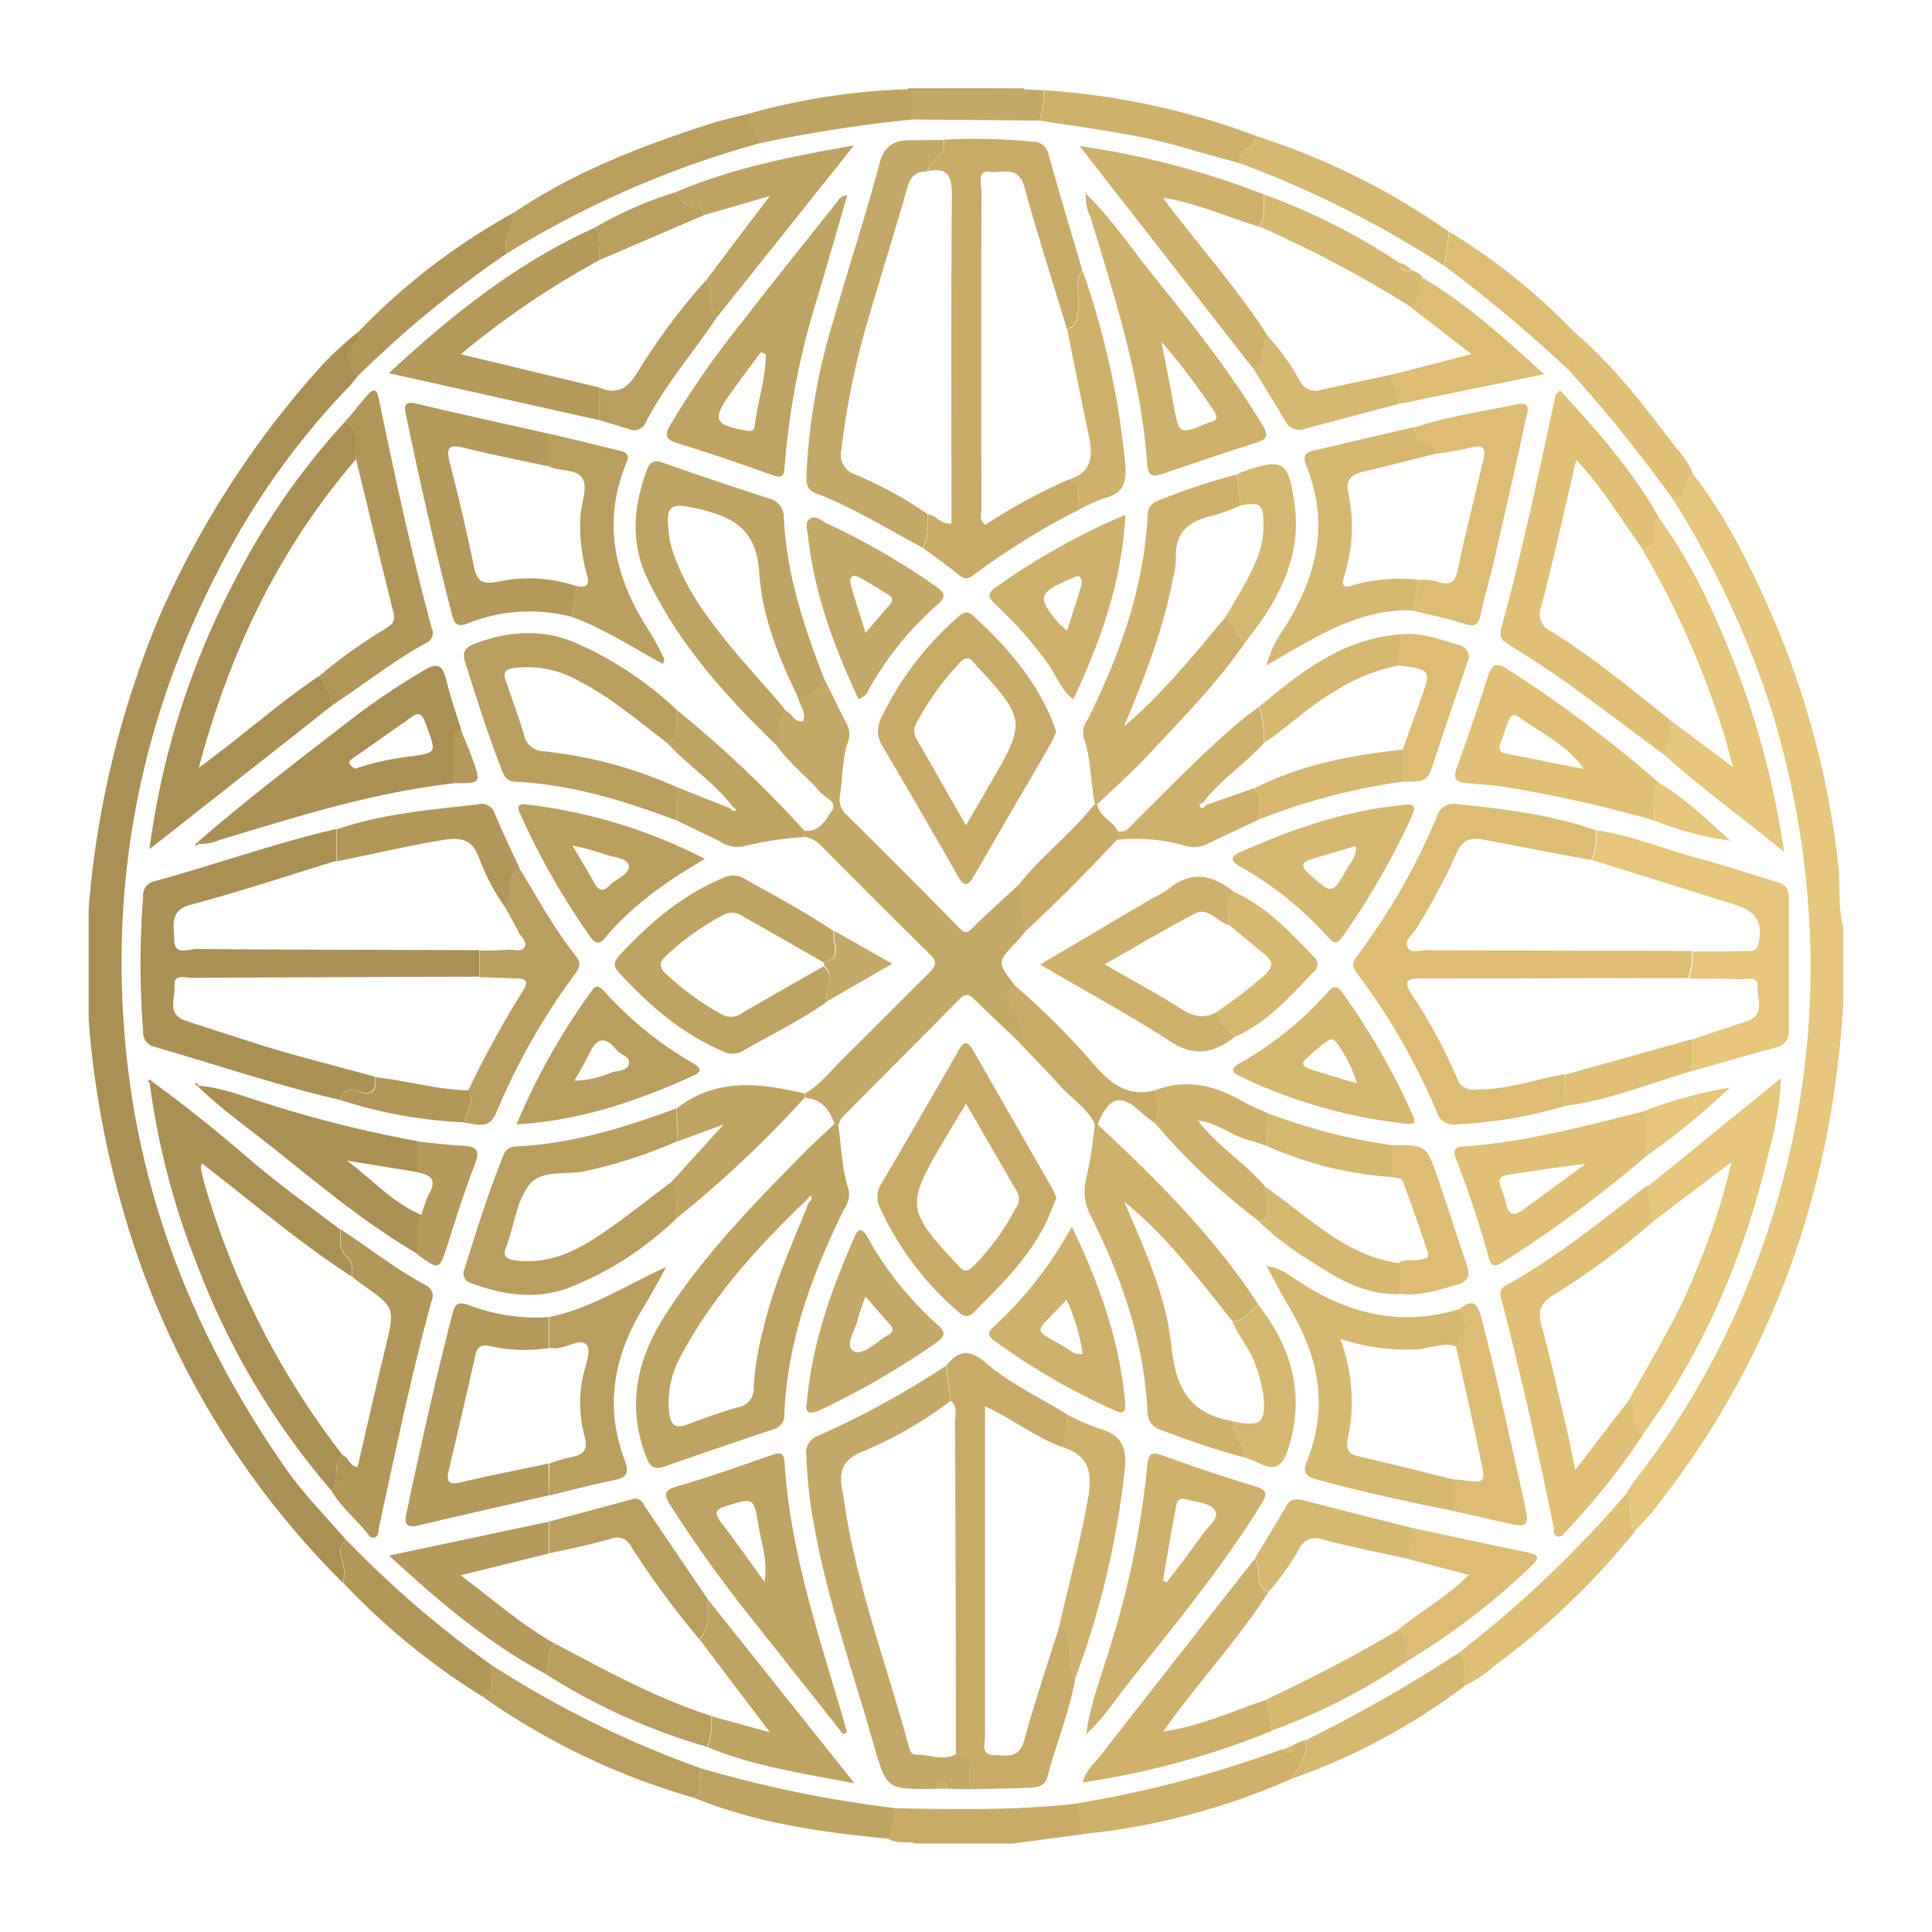 <?xml version="1.0" encoding="UTF-8"?>
<svg xmlns="http://www.w3.org/2000/svg" xmlns:xlink="http://www.w3.org/1999/xlink" id="Layer_1" data-name="Layer 1" viewBox="0 0 250 250">
  <defs>
    <style>.cls-1{fill:none;}.cls-2{clip-path:url(#clip-path);}.cls-3{fill:#ba9e5e;}.cls-4{fill:#e5c67a;}.cls-5{fill:#d6b870;}.cls-6{fill:#cfb16b;}.cls-7{fill:#e0c075;}.cls-8{fill:#ddbd74;}.cls-9{fill:#c4a865;}.cls-10{fill:#c9ab67;}.cls-11{fill:#ab9053;}.cls-12{fill:#bfa360;}.cls-13{fill:#b19658;}.cls-14{fill:#b4995a;}</style>
    <clipPath id="clip-path">
      <rect class="cls-1" width="250" height="250"></rect>
    </clipPath>
  </defs>
  <g class="cls-2">
    <path class="cls-3" d="M117,12.43l.5-1h15v1l-14.5.11Z"></path>
    <path class="cls-4" d="M238.53,120q0,4.74,0,9.5c-1.37,24.46-9.2,46.53-24.48,65.82-.77,1-1.65,1.85-2.48,2.77-1-1.45-.13-3.36-1.16-4.81.31-.49.59-1,.94-1.45A105.73,105.73,0,0,0,227,164.14,107.71,107.71,0,0,0,234.11,119a115,115,0,0,0-4.66-26.43,118.21,118.21,0,0,0-13-28c2.25.08,1.39-2.45,2.67-3.18,4.65,6,7.87,12.84,10.83,19.79a112.85,112.85,0,0,1,7.92,30.71C238.19,114.59,237.77,117.36,238.53,120Z"></path>
    <path class="cls-5" d="M162.52,17.59a92.06,92.06,0,0,1,25,12.42l-.66,4.38a134.68,134.68,0,0,0-26.36-13.24C160,19.28,162.56,19.18,162.52,17.59Z"></path>
    <path class="cls-6" d="M162.52,17.59c0,1.59-2.55,1.69-2,3.56-2.55-.71-5.11-1.4-7.65-2.14-6-1.73-12.19-2.41-18.33-3.41a10.21,10.21,0,0,0,.5-3.92A94.3,94.3,0,0,1,162.52,17.59Z"></path>
    <path class="cls-7" d="M219.11,61.39c-1.28.73-.42,3.26-2.67,3.18A183.23,183.23,0,0,0,202.9,47.79c.31-1.62-.3-3.38.71-4.9,5.22,4.38,9.26,9.81,13.37,15.17A10.89,10.89,0,0,1,219.11,61.39Z"></path>
    <path class="cls-8" d="M203.61,42.89c-1,1.52-.4,3.28-.71,4.9a189.75,189.75,0,0,0-16-13.39l.66-4.39A78.64,78.64,0,0,1,203.61,42.89Z"></path>
    <path class="cls-9" d="M135,11.68a10.21,10.21,0,0,1-.5,3.92L118,15.46V11.67l14.5-.11Z"></path>
    <path class="cls-6" d="M167.1,230.19A88.93,88.93,0,0,1,140,237.34c-.18-1.33-.35-2.66-.52-4a146.57,146.57,0,0,0,26.47-7c1,.93,1.41.64,1.47-.6l1.48-.62C169.26,227.19,168.05,228.64,167.1,230.19Z"></path>
    <path class="cls-7" d="M210.42,193.31c1,1.45.12,3.36,1.16,4.81a95.75,95.75,0,0,1-18.13,17.39,16.81,16.81,0,0,1-3.89,2.62c-.35-1.41.6-3-.77-4.27A148.61,148.61,0,0,0,210.42,193.31Z"></path>
    <path class="cls-10" d="M139.51,233.36c.17,1.32.34,2.65.52,4l-9,1.2h-12.5c-1.13-.39-2.41.1-3.49-.58a10.58,10.58,0,0,0,.5-4C123.54,234.13,131.54,234.29,139.51,233.36Z"></path>
    <path class="cls-5" d="M188.79,213.86c1.37,1.22.42,2.86.77,4.27a82.28,82.28,0,0,1-22.46,12.06c1-1.55,2.16-3,1.83-5A186.1,186.1,0,0,0,188.79,213.86Z"></path>
    <path class="cls-11" d="M11.47,132q0-7.26,0-14.5A123.75,123.75,0,0,1,20.57,79.9,120.91,120.91,0,0,1,41.9,47a55.24,55.24,0,0,1,4.59-4.18c-.05.47.07,1.18-.19,1.37-2.07,1.53-1.15,3-.1,4.59-.37.45-.71.92-1.11,1.33A98.34,98.34,0,0,0,30.26,70.06c-11.78,21-16.54,43.62-13.76,67.7C18.73,157,26,174.29,37,190.06c2.31,3.31,5.22,6.2,7.85,9.29-1,.56-.94,1.5-.65,2.35a6.33,6.33,0,0,1,.2,3.14,110.72,110.72,0,0,1-25.89-40.3A122.81,122.81,0,0,1,11.47,132Z"></path>
    <path class="cls-3" d="M89.8,232.63a90.49,90.49,0,0,1-27.36-13.09c2.22-.86.66-2.76,1.14-4.1a131.87,131.87,0,0,0,27,13.34C90.3,230.06,91.17,231.57,89.8,232.63Z"></path>
    <path class="cls-12" d="M89.8,232.63c1.37-1.06.5-2.57.77-3.85a155.14,155.14,0,0,0,25,5.16,10.58,10.58,0,0,1-.5,4C106.44,237.11,97.89,235.94,89.8,232.63Z"></path>
    <path class="cls-13" d="M63.58,215.44c-.48,1.34,1.08,3.24-1.14,4.1a89.59,89.59,0,0,1-18-14.7,6.33,6.33,0,0,0-.2-3.14c-.29-.85-.39-1.79.65-2.35A135.14,135.14,0,0,0,63.58,215.44Z"></path>
    <path class="cls-3" d="M66.58,27.46c7.69-5.18,16.22-8.5,25-11.34,1.8-.58,3.66-1,5.5-1.45-.45,1.51,1.25,2.47,1,3.92A125.82,125.82,0,0,0,65.6,32.79C65,30.84,66.42,29.27,66.58,27.46Z"></path>
    <path class="cls-13" d="M66.58,27.46c-.16,1.81-1.57,3.38-1,5.33a139.63,139.63,0,0,0-19.4,16c-1.05-1.55-2-3.06.1-4.59.26-.19.14-.9.19-1.37A84.75,84.75,0,0,1,66.58,27.46Z"></path>
    <path class="cls-12" d="M98.05,18.59c.25-1.45-1.45-2.41-1-3.92a85.06,85.06,0,0,1,20-3.11l1,.11c0,1.26,0,2.53,0,3.79A184.61,184.61,0,0,0,98.05,18.59Z"></path>
    <path class="cls-5" d="M166,226.39l1.47-.6C167.39,227,166.93,227.32,166,226.39Z"></path>
    <path class="cls-8" d="M202.51,143.12a58.62,58.62,0,0,1-13.91,2.36,2.29,2.29,0,0,1-2.68-1.57,84.3,84.3,0,0,0-10.41-18.09c-.65-.86-.43-1.43.14-2.19a82.93,82.93,0,0,0,10.25-17.89,2.23,2.23,0,0,1,2.59-1.69c6.11.61,12.19,1.36,18,3.38a7.82,7.82,0,0,1-.57,3.86c-4.65-.87-9.29-1.74-13.93-2.64-1.66-.32-2.76,0-3.52,1.75a79.45,79.45,0,0,1-5.29,9.88c-.44.73-1.55,1.42-1,2.36.46.74,1.54.32,2.34.32,11.47.05,22.94.06,34.41.09a9.67,9.67,0,0,1-.49,3.5c-11.48,0-23,.07-34.45.06-1.83,0-2.52.2-1.27,2.14a66.16,66.16,0,0,1,5.81,10.73A2.22,2.22,0,0,0,191,141c4,0,7.64-1.32,11.46-2Z"></path>
    <path class="cls-9" d="M104.06,107.48c2,.3,2.77-1.42,3.58-2.56s-.87-1.7-1.5-2.42c-1.85-2.11-4.11-3.82-5.73-6.15,1.14-1.24,0-3.17,1.31-4.36.78.34,1,1.48,2.19,1.37.5-1.22-.51-2.13-.66-3.2,1.85.38,2.47-1.19,3.46-2.19,1,1.93,1.88,3.87,2.89,5.77a2.82,2.82,0,0,1,.08,2.39c-.73,2.23-.63,4.59-1,6.87a2.59,2.59,0,0,0,.88,2.44c4.88,4.86,9.77,9.71,14.58,14.64.9.92,1.19.5,1.87-.17,1.94-1.92,4-3.73,6-5.59a28.2,28.2,0,0,0,.62,6.29c-.31.37-.6.76-.94,1.11-2.69,2.76-2.69,2.76-.42,5.7a2.11,2.11,0,0,0-.26,3.09c1.23,1.38,1.18,2.82.93,4.39-1.92-1.82-3.86-3.63-5.75-5.49-.68-.67-1.18-1-2-.16-5.06,5.14-10.18,10.25-15.25,15.38a2.8,2.8,0,0,0-.41.89l-.51-.05c-.7-1.8-1.66-3.3-3.87-3.4v-.57c2.13-1.22,3.56-3.2,5.28-4.87,3.62-3.53,7.15-7.15,10.76-10.7.82-.81,1.21-1.39.18-2.41-4.8-4.7-9.54-9.47-14.27-14.23a3.59,3.59,0,0,0-2-1Z"></path>
    <path class="cls-11" d="M44,142.33c-8.11-1.87-16-4.56-24-6.87a1.9,1.9,0,0,1-1.48-2,114.08,114.08,0,0,1,0-17.44,1.87,1.87,0,0,1,1.52-2c7.85-2.15,15.54-4.92,23.48-6.75,0,1.37,0,2.75,0,4.12-6.27,1.92-12.51,4-18.84,5.68-2.83.77-2.14,2.76-2.14,4.49,0,2.19,1.84,1.23,2.83,1.24,12.22.1,24.43.11,36.65.15,0,1.14,0,2.29,0,3.43q-18.6.06-37.2.15c-.86,0-2.38-.56-2.24,1.07s-1.07,3.62,1.42,4.47c2.74.93,5.51,1.78,8.26,2.68,5.35,1.75,10.85,3.08,16.28,4.58.13,1.72-.35,2.58-2.27,1.8A1.6,1.6,0,0,0,44,142.33Z"></path>
    <path class="cls-10" d="M139.53,66a93.7,93.7,0,0,0-13.46,8.34c-.68.52-1.17.72-1.93.1-1.53-1.24-3.15-2.38-4.73-3.56.85-1.36.59-2.87.64-4.34,1.09.09,1.68,1.39,3.07,1.2V65.24c0-13.32-.07-26.65.06-40,0-2.5-.55-3.62-3.13-3.08.26-1.55,2.65-2.07,2-4.08a75.41,75.41,0,0,1,11.64.26,2,2,0,0,1,2,1.67c1.39,5,2.9,10,4.37,15-1.11,1.48-.35,3.17-.54,4.76-.14,1.13,0,2.37-1.47,2.76-1.85-6.13-3.82-12.22-5.51-18.39-.76-2.77-2.9-1.69-4.43-1.9C126.36,22,127,23.74,127,24.65q-.06,20.6,0,41.18c0,.67-.38,1.5.53,2.07A72.61,72.61,0,0,1,138.4,62C140.23,62.91,139.3,64.6,139.53,66Z"></path>
    <path class="cls-12" d="M107.93,145.47l.51.05c.47,2.78.45,5.65,1.35,8.35a3.13,3.13,0,0,1-.56,2.58c-4.15,8.42-7.37,17.11-7.74,26.62A1.88,1.88,0,0,1,99.93,185c-4.64,1.57-9.29,3.12-13.9,4.75-1.34.48-1.91.07-2.4-1.2C81.09,182,82.37,176,86,170.29c5.06-7.91,11.59-14.56,18.12-21.21C105.37,147.84,106.67,146.68,107.93,145.47Zm-3.61,9.85c-6.25,6-12.08,12.38-16.2,20.11a12.48,12.48,0,0,0-1.55,7.21c.16,1.59.67,2.31,2.37,1.68,2.17-.81,4.36-1.59,6.59-2.23a2.46,2.46,0,0,0,2-2.71A37.77,37.77,0,0,1,98.77,172c1.29-5.7,3.73-11,5.89-16.4.25-.26.59-.49.21-.9Z"></path>
    <path class="cls-10" d="M122.46,176.72c1.54-2,3-2.17,5.06-.41,3.14,2.74,7,4.5,10.51,6.68a11,11,0,0,1-.57,4.26c-3.48-1.26-6.41-3.63-10-5.28,0,14.47,0,28.59,0,42.7,0,.93-.6,2.43,1.18,2.44,1.53,0,3.23.56,3.89-1.88,1.35-5,3-9.83,4.54-14.74.74.07.76.65,1,1.19.79,1.78-.05,3.84,1.07,5.53-.75,4.35-2.49,8.42-3.58,12.67-.32,1.27-1.35,1.41-2.32,1.45-2.57.12-5.15.13-7.72.19,0-.92,0-1.83,0-2.75,0-1.25-.58-1.84-1.83-1.78q0-21.47-.11-42.93c0-.94.4-2-.56-2.79Z"></path>
    <path class="cls-11" d="M43.12,91.17,19.67,109.63l-.26-.27a103.34,103.34,0,0,1,10.84-34A92.22,92.22,0,0,1,44.64,54.58c2.37,1.05,1.09,3.19,1.43,4.84C36.19,70.9,29.78,84.12,25.72,99.35c5.71-4.16,10.39-8.42,15.64-11.92A14.23,14.23,0,0,1,43.12,91.17Z"></path>
    <path class="cls-11" d="M42.89,192.89A97.52,97.52,0,0,1,25.64,164a98.57,98.57,0,0,1-6.26-23.76l.3-.29c4.5,3.27,8.81,6.77,13,10.38,3.63,3.11,7.55,5.87,11.35,8.78.1,1.17-.35,2.45.73,3.4a2.84,2.84,0,0,1,.73,2.66c-6.76-4.36-12.86-9.63-19.37-14.63a3.53,3.53,0,0,0-.12.82c.22.88.44,1.77.7,2.64a105.22,105.22,0,0,0,17.69,34.36C42.78,189.47,44.16,191.63,42.89,192.89Z"></path>
    <path class="cls-12" d="M106.71,88c-1,1-1.61,2.57-3.46,2.19-2.48-5.11-4.66-10.49-5-16.07-.34-5.34-3-7.08-7.53-8.19-4.11-1-4.69-.73-4.1,3.63a13.69,13.69,0,0,0,.63,2.4,32.6,32.6,0,0,0,4.61,8.22c3,4.24,6.64,7.84,9.87,11.84-1.33,1.19-.17,3.12-1.31,4.36C93.81,90,87.73,83.19,83.74,74.81c-2.16-4.55-1.77-9.2-.1-13.83.42-1.15.91-1.55,2.19-1.09,4.54,1.61,9.11,3.13,13.69,4.62A2.44,2.44,0,0,1,101.43,67C101.77,74.36,104.06,81.21,106.71,88Z"></path>
    <path class="cls-6" d="M161,188.59a101.92,101.92,0,0,1-10.64-3.52,2.37,2.37,0,0,1-1.87-2.29c-.39-9.06-3.35-17.42-7.33-25.44a6.67,6.67,0,0,1-.56-5,68.4,68.4,0,0,0,1.08-6.88H142c7.63,7.16,15.07,14.49,20.82,23.33-1.06.82-1.78,2.16-3.35,2.17-4.36-5.45-8.53-11.07-14-15.46,2.64,6.15,5.46,12.22,6.12,18.77.54,5.39,2.44,8.76,7.95,9.62C159.17,185.77,161.29,186.79,161,188.59Z"></path>
    <path class="cls-9" d="M123.71,227c1.25-.06,1.85.53,1.83,1.78,0,.92,0,1.83,0,2.75l-3-.06c-.07-.4-.12-.82-.63-.88s-.8.38-.87.89c-6.31.08-6.31.08-8-5.77-2.68-9.53-6.06-18.86-7.76-28.66a58.62,58.62,0,0,1-.93-8.68,2.26,2.26,0,0,1,1.44-2.55,113.49,113.49,0,0,0,16.62-9.09c.19,1.52.38,3,.58,4.55a50.49,50.49,0,0,1-11.41,6.56c-2.61,1.06-3.06,2.63-2.58,5,.08.41.15.82.2,1.23,1.57,10.9,5.48,21.18,8.35,31.74.15.57.27,1.25,1,1.25C120.29,227,122,227.91,123.71,227Z"></path>
    <path class="cls-6" d="M141.66,104c-.57-2.84-.46-5.79-1.43-8.56a2.79,2.79,0,0,1,.52-2.33c4.14-8.39,7.31-17.06,7.76-26.52.05-1.15.71-1.57,1.61-1.91A79.56,79.56,0,0,1,160,61.41l.51,4A23.89,23.89,0,0,1,157,66.71c-3.12.63-5,2.13-4.84,5.61a12.1,12.1,0,0,1-.41,2.7c-1.24,6.6-3.73,12.78-6.31,19,4.91-4.16,8.9-9.12,13-14,1.62.42,1.33,2.47,2.66,3.14-3.62,5.28-8.13,9.8-12.46,14.47-2.08,2.25-4.4,4.28-6.61,6.41Z"></path>
    <path class="cls-7" d="M215.44,97.74c-4.33-3.21-8.64-6.46-13-9.6-2.3-1.65-4.7-3.14-7.09-4.65-.82-.52-1.43-.88-1.1-2.11,2.69-9.94,4.85-20,7-30.09,0-.21.28-.38.6-.8,4.79,5.18,9.37,10.39,12.83,16.49-.88.55-.61,1.45-.62,2.23,0,1.05-.36,1.76-1.51,1.84-2.77-3.82-5.17-7.93-8.58-11.54-1.56,6.61-2.94,12.83-4.53,19a2.44,2.44,0,0,0,1.31,3.21c5.43,3.34,10.3,7.43,15.29,11.38A11.81,11.81,0,0,1,215.44,97.74Z"></path>
    <path class="cls-10" d="M136.7,155c-.43,1-.83,2.12-1.33,3.16-2.2,4.56-5.73,8-9.25,11.55-.74.74-1.28.8-2.08.07a39.4,39.4,0,0,1-10.15-13.44,3.09,3.09,0,0,1,.09-3.06q5.05-8.6,10-17.25c.55-1,1.06-1.63,1.87-.23q5.16,9,10.32,18A9.82,9.82,0,0,1,136.7,155ZM125,142.81c-1.3,2.17-2.41,4-3.48,5.83-4.11,7.09-4,8.1,1.67,14.26.28.31.59.59.85.91.71.89,1.25.72,2-.05a31.27,31.27,0,0,0,5.4-7.43,1.93,1.93,0,0,0,.19-2.09C129.48,150.55,127.35,146.84,125,142.81Z"></path>
    <path class="cls-10" d="M136.67,94.67c-.26.58-.46,1.13-.74,1.63-3.29,5.68-6.6,11.34-9.87,17-.73,1.27-1.23,1.62-2.12.06-3.19-5.63-6.46-11.23-9.75-16.81a3.64,3.64,0,0,1-.12-3.74,40.51,40.51,0,0,1,9.93-13c.76-.7,1.27-.77,2.07,0,4.08,3.74,7.67,7.84,9.9,13C136.24,93.42,136.44,94.05,136.67,94.67ZM125,106.8l3.68-6.35c3.91-6.75,3.81-7.58-1.49-13.43-.33-.37-.74-.68-1-1.08-.72-1-1.33-1-2.17,0a36.18,36.18,0,0,0-5.35,7.48,2,2,0,0,0-.13,2.09C120.6,99.1,122.67,102.76,125,106.8Z"></path>
    <path class="cls-3" d="M87.59,157.61a42.55,42.55,0,0,1-13.9,9c-4.25,1.6-8.48,1-12.65-.55a1.33,1.33,0,0,1-.91-1.93c1.53-4.92,3.07-9.82,5-14.61a1.7,1.7,0,0,1,1.69-1.17c7.22-.36,14-2.43,20.73-4.94,0,1.42.06,2.84.08,4.27a63.21,63.21,0,0,1-11.55,3.79c-2.53.65-5.85-.2-7.49,1.73s-2,5-2.89,7.6c-.06.15-.09.32-.16.47-.58,1.32,0,1.7,1.29,1.85,4.46.52,8.09-1.41,11.54-3.82,2.9-2,5.7-4.25,8.54-6.38C88.21,154.33,87.23,156.08,87.59,157.61Z"></path>
    <path class="cls-12" d="M109.64,25.26c-1.27,4.36-2.49,8.64-3.76,12.91a98.92,98.92,0,0,0-4.35,22.21c-.07,1.24-.34,1.55-1.61,1.09-4.06-1.46-8.15-2.86-12.27-4.12-1.66-.51-1.6-1.16-.87-2.44a115,115,0,0,1,9.27-13.27c4-5.2,8.14-10.31,12.22-15.45A1.69,1.69,0,0,1,109.64,25.26ZM99.09,45.82l-.62-.26c-1.3,1.76-2.62,3.5-3.9,5.28-2.48,3.46-2.16,4.16,2,4.88.61.1,1,.05,1.09-.55C98,52,99.12,49,99.09,45.82Z"></path>
    <path class="cls-3" d="M87.53,106.16c-6.7-2.53-13.5-4.63-20.72-5-1.16,0-1.56-.7-1.91-1.61-1.78-4.56-3.25-9.23-4.72-13.9-.43-1.38.12-1.94,1.34-2.39,4.28-1.58,8.57-1.92,12.86-.12A45.62,45.62,0,0,1,87.61,91.9c-.37,1.43.73,3.3-1.27,4.24-3.71-2.79-7.23-5.87-11.4-8a13.45,13.45,0,0,0-8.39-1.71c-1.35.21-1.45.72-1.06,1.8.8,2.27,1.62,4.54,2.31,6.84a2.63,2.63,0,0,0,2.58,2.15,56.19,56.19,0,0,1,17.23,4.65Z"></path>
    <path class="cls-6" d="M140.53,25.07c3.26,3.21,5.84,7,8.67,10.54,5,6.25,10,12.47,14.11,19.31.84,1.37.78,1.9-.81,2.39-4.05,1.26-8.05,2.65-12.05,4-1.15.4-1.86.42-2-1.13-.75-11.05-4.14-21.49-7.31-32a6.36,6.36,0,0,1-.64-3.13Zm9.76,19.16c.63,3.21,1.12,5.69,1.58,8.18.72,3.86.71,3.86,4.44,2.31a2.18,2.18,0,0,1,.23-.09c.87-.17,1.13-.6.59-1.38A86.7,86.7,0,0,0,150.29,44.23Z"></path>
    <path class="cls-9" d="M122,18.11c.66,2-1.73,2.53-2,4.08-1.49-.07-2.18.67-2.59,2.09-1.57,5.51-3.31,11-4.9,16.48a100.66,100.66,0,0,0-3.65,17.54,2.64,2.64,0,0,0,1.78,3.08,51.58,51.58,0,0,1,9.36,5.13c0,1.47.21,3-.64,4.34-4.56-2.41-8.93-5.18-13.76-7-1.37-.53-1.26-1.56-1.23-2.65a80.15,80.15,0,0,1,3.51-19.85c1.91-6.72,4.12-13.36,5.9-20.11.62-2.36,1.84-3.1,4-3.1Z"></path>
    <path class="cls-12" d="M109.1,224.4,97.38,209.6a173.64,173.64,0,0,1-10.61-14.78c-.89-1.4-.89-2,.93-2.51,4.07-1.17,8.06-2.6,12.06-4,1.09-.38,1.68-.45,1.77,1,.71,11.49,4.43,22.29,7.61,33.21.15.54.3,1.08.46,1.62ZM98.94,204.7c.43-2.89-.42-5-.78-7.23-.63-3.77-.63-3.68-4.19-2.59-1.38.43-1.58.83-.73,2C95.07,199.3,96.83,201.79,98.94,204.7Z"></path>
    <path class="cls-7" d="M212.67,185.55a93.52,93.52,0,0,1-10,12.59c-.32.33-.6.89-1.2.64s-.33-.71-.41-1.1c-2-9.74-4.18-19.45-6.66-29.09-.23-.9-.61-1.66.55-2.31,6.41-3.54,12.07-8.17,17.85-12.61a3.26,3.26,0,0,1,.68-.32A13.85,13.85,0,0,0,214,158a99.51,99.51,0,0,1-13,9.58c-1.76,1.1-2,2.15-1.51,4,1.25,4.56,2.26,9.18,3.34,13.78.35,1.47.63,3,1,4.88,2.54-3.34,4.75-6.22,7-9.11a4.84,4.84,0,0,1,.68,2.83C211.44,184.85,211.71,185.47,212.67,185.55Z"></path>
    <path class="cls-6" d="M140.54,224.5c.56-4.31,2.26-8.31,3.43-12.45a113.92,113.92,0,0,0,4.49-22.45c.12-1.58.6-1.75,2-1.25,4,1.43,8,2.79,12,4,1.48.46,1.58.93.79,2.22-4.92,8-10.9,15.29-16.76,22.63-2,2.45-3.63,5.14-6,7.23Zm10-19.95.43.22c1.59-2.11,3.22-4.18,4.73-6.34.64-.92,2.07-2,1.57-2.88-.66-1.16-2.46-1.12-3.78-1.54-.84-.26-1.19.19-1.33,1C151.59,198.19,151,201.37,150.49,204.55Z"></path>
    <path class="cls-12" d="M107.07,129.58c-3.47,2.46-7.3,4.31-11,6.43a2.61,2.61,0,0,1-2.58,0c-5.34-2.27-9.56-6-13.42-10.18-.75-.81-.63-1.36,0-2.11,3.87-4.2,8.13-7.86,13.47-10.1a2.83,2.83,0,0,1,2.8.09c3.91,2.2,7.88,4.31,11.61,6.82-.54,1.29,1.32,3.43-1.39,4q-5.19-3-10.39-5.93a2.37,2.37,0,0,0-2.55-.22,33.79,33.79,0,0,0-7.48,5.35c-.89.81-.82,1.44,0,2.26a37.51,37.51,0,0,0,7.24,5.28,2.48,2.48,0,0,0,2.78-.27q5.19-3,10.38-5.93C108.29,126.41,106.44,128.11,107.07,129.58Z"></path>
    <path class="cls-4" d="M214,158a13.85,13.85,0,0,1-.54-4.66l17-13.83a40.05,40.05,0,0,1-1.48,9.14c-3.09,13.34-8.25,25.77-16.35,36.89-1-.08-1.23-.7-1.16-1.54a4.84,4.84,0,0,0-.68-2.83c2.94-5.39,6.25-10.59,8.52-16.33a85.21,85.21,0,0,0,4.74-14.47Z"></path>
    <path class="cls-5" d="M164.13,163.9c1.64.17,2.89,1.24,4.17,2.07,6.38,4.13,13.13,5.71,20.55,3.42,1.27,1.74.87,3.33-.44,4.83-1.84-.62-3.57.39-5.38.4a27.46,27.46,0,0,1-9.6-1.36,23.2,23.2,0,0,1,1,12.81c-.38,1.73.23,2.13,1.69,2.46,4,.9,8,1.93,11.92,2.91,0,1.36,0,2.72,0,4.07-5.93-1.2-11.84-2.47-17.68-4.07-1.5-.41-1.81-1-1.23-2.41,2.82-7,1.49-13.51-2.25-19.76-1-1.71-1.92-3.48-2.87-5.22Z"></path>
    <path class="cls-11" d="M25.55,109c6.43-5.61,13.23-10.75,20-16A90.66,90.66,0,0,1,55,86.66c1.61-.94,2.29-.55,2.71,1.19.55,2.25,1.3,4.45,2,6.67-1.2.13-1.08,1-1.08,1.86,0,1.65,0,3.3,0,5-10.37,1.16-20.26,4.31-30.18,7.3a6.58,6.58,0,0,1-2.66.53Zm20.38-9.52a34.85,34.85,0,0,1,7.36-1.62c3.14-.47,3.14-.5,2.05-3.52-.15-.39-.29-.77-.45-1.16-.32-.81-.84-1-1.55-.45l-7.72,5.42c-.27.19-.59.39-.34.75A3.12,3.12,0,0,0,45.93,99.49Z"></path>
    <path class="cls-4" d="M206,111.29a7.82,7.82,0,0,0,.57-3.86c4.55.67,8.79,2.44,13.2,3.64,3.37.91,6.69,2,10,3,1.07.31,1.72.8,1.71,2.07,0,5.74,0,11.49,0,17.23a2,2,0,0,1-1.67,2.16c-3.6,1-7.19,2-10.79,3.06,0-1.37,0-2.74,0-4.11l7-2.33c2.48-.82,1.32-2.9,1.42-4.43s-1.38-1-2.23-1c-2.22-.1-4.45-.07-6.67-.09a9.67,9.67,0,0,0,.49-3.5c2.25,0,4.49,0,6.73-.08.69,0,1.48.21,1.76-.88.68-2.72-.24-4.27-3-5.1C218.29,115.12,212.12,113.19,206,111.29Z"></path>
    <path class="cls-7" d="M214,106.15a170.61,170.61,0,0,0-19.6-4.37c-1.55-.23-3.13-.28-4.7-.45-1.17-.12-1.75-.48-1.22-1.91,1.46-4,2.79-8,4.1-12,.44-1.35,1-1.75,2.33-.93a165.59,165.59,0,0,1,19.86,14.89C213.28,102.77,214.33,104.57,214,106.15Zm-9-6.63.19.1-.21-.07c-2.17-3.14-5.59-4.72-8.57-6.85-.66-.47-1.06.12-1.27.7-.34.94-.63,1.89-1,2.83-.22.65-.13,1.11.66,1.26Z"></path>
    <path class="cls-14" d="M74,79.82a21.59,21.59,0,0,0-13.43.83c-1.29.5-1.75.19-2.08-1.09-2.19-8.51-4.13-17.08-5.92-25.69-.21-1-.5-2.07,1.32-1.64,5.71,1.36,11.44,2.61,17.16,3.9,0,1.41,0,2.81-.07,4.21-3.64-.78-7.3-1.49-10.91-2.39-1.79-.45-2.4-.22-1.9,1.77,1.14,4.5,2.22,9,3.15,13.57.39,1.88,1,2.34,3,2a19.38,19.38,0,0,1,10.29.56Z"></path>
    <path class="cls-4" d="M212.5,71.05c1.15-.08,1.49-.79,1.51-1.84,0-.78-.26-1.68.62-2.23,4.41,6,7.42,12.74,10.11,19.63a111.27,111.27,0,0,1,6.12,23.62c-5.37-4.4-10.62-8.15-15.42-12.49a11.81,11.81,0,0,0,.55-4.65l8.28,6.19c-.62-2.2-1-3.7-1.48-5.19A114.58,114.58,0,0,0,212.5,71.05Z"></path>
    <path class="cls-7" d="M213,149.62a158.13,158.13,0,0,1-18.59,13.74c-1,.65-1.48.45-1.77-.61A123.66,123.66,0,0,0,188.41,150c-.66-1.67.41-1.61,1.39-1.68,7.73-.58,15.18-2.59,22.65-4.44C213.45,145.72,212.8,147.71,213,149.62Zm-7.83,1c-3.45.36-6.79.9-10.13,1.42-.85.13-1.18.49-.89,1.34s.58,1.73.81,2.61c.34,1.33,1.08,1.31,2,.63C199.75,154.6,202.48,152.59,205.21,150.59Z"></path>
    <path class="cls-14" d="M71.06,193.49c-5.67,1.3-11.35,2.58-17,3.92-1.53.36-1.75-.31-1.48-1.56,1.85-8.7,3.78-17.39,6-26,.32-1.23.86-1.39,2-1A24.58,24.58,0,0,0,71,170.43c0,1.33,0,2.66,0,4a20.28,20.28,0,0,1-7.45-.21c-1.29-.28-1.8,0-2.07,1.29-1.11,5-2.28,9.89-3.43,14.84-.3,1.29,0,1.84,1.48,1.48,3.8-.89,7.63-1.64,11.44-2.45Z"></path>
    <path class="cls-14" d="M77.52,54.36,50.31,48.29c8.21-7.6,16.62-14.3,26.62-18.81,1.21,1.24.36,2.8.65,4.17A110.38,110.38,0,0,0,59.63,45.84l17.92,4.31Z"></path>
    <path class="cls-5" d="M183,79c-7.1-.34-12.77,3.44-19.13,7.11a15.26,15.26,0,0,1,2.43-5c4.1-6.55,5.75-13.39,2.74-20.84-.51-1.25-.19-1.77,1.09-2,4.28-1,8.55-2,12.83-3a2.15,2.15,0,0,0,1.84,2.2c.73.12,1.2.38,1.24,1.17-3.21.8-6.42,1.65-9.65,2.4-1.52.36-2.27,1-1.91,2.73a21.45,21.45,0,0,1-.56,10.84c-.43,1.37.1,1.46,1.18,1.11a22.06,22.06,0,0,1,8.4-.71C183.49,76.4,182.77,77.64,183,79Z"></path>
    <path class="cls-6" d="M162.05,47.55,139.7,18.9a106.93,106.93,0,0,1,23.81,6.25c0,1.42.17,2.86-.56,4.18-4-1.17-7.88-3-12.45-3.75.45.62.64.89.83,1.14,4.27,5.6,8.95,10.88,12.77,16.82C162.79,44.56,164.38,47.06,162.05,47.55Z"></path>
    <path class="cls-6" d="M164.52,224a105.77,105.77,0,0,1-24.4,6.64c.34-1.57,1.44-2.38,2.19-3.35q10-12.81,20.06-25.59c1,1.28-.29,3.49,1.74,4.36-4,6.25-9.13,11.66-13.58,18,4.93-.72,9.11-2.73,13.46-4.14C164.17,221.22,164.34,222.58,164.52,224Z"></path>
    <path class="cls-6" d="M159.78,134.18c-2.61,2-5.09,2.7-8.27.63-5.34-3.48-11-6.52-16.93-10,5.11-3,9.8-5.79,14.5-8.55a17.49,17.49,0,0,0,2.15-1.25c3-2.44,5.75-1.79,8.47.43-1.29,1.24-.39,2.84-.71,4.24-1.49-.39-2.67-2.32-4.29-1.5-3.84,2-7.52,4.19-11.77,6.6,3.67,2.12,6.89,3.84,9.95,5.79,1.58,1,3,1.28,4.62.37C157.73,132.38,158.85,133.21,159.78,134.18Z"></path>
    <path class="cls-13" d="M42.89,192.89c1.27-1.26-.11-3.42,1.54-4.56.74.31.81,1.47,1.85,1.47,1.2-5.18,2.36-10.32,3.6-15.44s1.29-5.18-3.22-8.28a14.07,14.07,0,0,1-1.13-.94,2.84,2.84,0,0,0-.73-2.66c-1.08-.95-.63-2.23-.73-3.4,3.7,2.37,7.12,5.15,11,7.21a1.52,1.52,0,0,1,.78,2.05c-2.66,9.68-4.68,19.51-6.81,29.31-.1.47,0,1.11-.54,1.29s-.84-.37-1.14-.74C45.9,196.41,44.06,194.94,42.89,192.89Z"></path>
    <path class="cls-11" d="M54,162.23c-6.55-3.82-12.37-8.65-18.26-13.37-3.42-2.74-7-5.24-10.19-8.33l.06-.05c3.32.25,6.37,1.58,9.51,2.51a159.32,159.32,0,0,0,18.92,4.68l0,4-9.16-1.49c3.26,2.4,5.94,5.49,9.71,7.06C53.53,158.84,54.34,160.6,54,162.23Z"></path>
    <path class="cls-13" d="M43.12,91.17a14.23,14.23,0,0,0-1.76-3.74,67,67,0,0,1,8.27-5.93c.73-.5,1.61-.85,1.31-2.09-1.65-6.65-3.25-13.32-4.87-20-.34-1.65.94-3.79-1.43-4.84,1-1.14,1.91-2.29,2.88-3.42s1.27-.64,1.51.52c2.06,9.93,4.19,19.84,6.84,29.64a1.39,1.39,0,0,1-.69,1.87C50.93,85.49,47.16,88.53,43.12,91.17Z"></path>
    <path class="cls-3" d="M91.21,111.14c-5,2.92-9.39,6-12.9,10.2-.68.81-1.2.89-1.91-.09a95,95,0,0,1-9-15.75c-.32-.7-.76-1.56.65-1.41A67.31,67.31,0,0,1,91.21,111.14Zm-17.14-1.73c1.22,2.07,2.07,3.47,2.87,4.91.55,1,1.17,1.05,1.93.25s2.62-1.41,2.5-2.51-2-1.07-3.08-1.51A39.29,39.29,0,0,0,74.07,109.41Z"></path>
    <path class="cls-9" d="M104.4,181.49c.72-7.91,3.25-14.76,6.2-21.49.6-1.38,1.15-.8,1.63.06a43.55,43.55,0,0,0,9.17,11.44c1.34,1.18.45,1.74-.51,2.43a103.46,103.46,0,0,1-14.45,8.38C104.77,183.13,104.12,182.93,104.4,181.49Zm7.59-13.7a28.21,28.21,0,0,0-.95,2.8c-.31,1.46-1.82,3.56-.6,4.24s3-1.24,4.47-2.06c.63-.35.77-.8.24-1.39C114.17,170.29,113.22,169.18,112,167.79Z"></path>
    <path class="cls-5" d="M181.87,104.15c1.07-.17,1.37.28.92,1.25a96.68,96.68,0,0,1-9.17,15.95c-.72,1-1.21.53-1.75-.07a45.94,45.94,0,0,0-11.41-9.17c-1-.55-1.49-1.16,0-1.83C167.3,107.23,174.32,104.79,181.87,104.15Zm-6.43,5.32c-2,.6-3.82,1.12-5.61,1.67-1.23.37-1.71.8-.46,1.92,3,2.7,3,2.75,5-.76C174.8,111.53,175.57,110.89,175.44,109.47Z"></path>
    <path class="cls-5" d="M182.23,145.44a66.1,66.1,0,0,1-21.76-6.16c-1.1-.5-1.24-1-.11-1.66a44.57,44.57,0,0,0,11.55-9.35c.68-.77,1.17-.68,1.75.11a89.33,89.33,0,0,1,9.06,15.72C183.25,145.27,183,145.45,182.23,145.44Zm-6.64-5.25A17.27,17.27,0,0,0,173,135c-.31-.48-.75-.7-1.25-.3a34.3,34.3,0,0,0-2.84,2.4c-.68.67,0,1,.54,1.22C171.34,138.94,173.29,139.5,175.59,140.19Z"></path>
    <path class="cls-3" d="M66.84,145.5a85,85,0,0,1,9.76-17.33c.62-.85,1.09-.45,1.57.09a47.37,47.37,0,0,0,11.58,9.37c.81.48,1.23,1,.06,1.52C82.6,142.42,75.21,145,66.84,145.5Zm7.5-5.66a13.12,13.12,0,0,0,4.86-1.08c.79-.27,2.09-.16,2.21-1.22.08-.82-1.14-1.08-1.65-1.7-1.54-1.9-2.61-1.46-3.54.56C75.74,137.44,75.12,138.42,74.34,139.84Z"></path>
    <path class="cls-9" d="M111.1,90.49c-3.2-6.83-5.73-13.73-6.55-21.17-.08-.73-.43-1.68.17-2.14.76-.6,1.55.2,2.27.54a93,93,0,0,1,14,8.08c1.22.85,1.59,1.34.24,2.51a41.16,41.16,0,0,0-8.75,10.8A2.39,2.39,0,0,1,111.1,90.49Zm.9-8.6c1.26-1.47,2.16-2.54,3.1-3.59.51-.57.46-1-.2-1.38-1.22-.72-2.39-1.51-3.64-2.18-1-.56-1.43,0-1.15,1C110.64,77.6,111.26,79.48,112,81.89Z"></path>
    <path class="cls-6" d="M138.7,158.72c3.63,7.58,6.23,14.94,6.9,22.89.08,1-.2,1.42-1.24.94a83.88,83.88,0,0,1-15.71-9.08c-.57-.43-1-.93-.28-1.6A50.71,50.71,0,0,0,138.7,158.72Zm-.66,9.44c-4.58,4.91-4.53,3.49.27,6.47a2.09,2.09,0,0,0,1.79.58A25.72,25.72,0,0,0,138,168.16Z"></path>
    <path class="cls-6" d="M145.63,66.61c-.45,8.64-3.18,16.28-6.75,23.9-1.64-1.31-2.23-3.17-3.31-4.66a51,51,0,0,0-6.74-7.63c-.79-.74-1.22-1.33-.1-2.14A88.58,88.58,0,0,1,145.63,66.61Zm-7.55,15c.67-2.11,1.27-3.9,1.81-5.72a1.47,1.47,0,0,0-.09-1.17c-.28-.36-.73,0-1.11.13-4.44,1.85-4.59,2.46-1.5,6A7.8,7.8,0,0,0,138.08,81.57Z"></path>
    <path class="cls-8" d="M186.05,58.69c0-.79-.51-1-1.24-1.17a2.15,2.15,0,0,1-1.84-2.2c4.33-1.44,8.86-2.06,13.3-3,2.1-.47,1.3,1.27,1.13,2.06-1.3,6.07-2.69,12.13-4.08,18.19-.54,2.34-1.23,4.65-1.74,7-.28,1.28-.76,1.59-2.07,1.16-2.12-.69-4.33-1.13-6.5-1.67-.24-1.37.48-2.61.5-4a6.19,6.19,0,0,1,2.7.28c1.4.45,2.08,0,2.41-1.54,1-4.77,2.19-9.51,3.32-14.26.4-1.65-.12-2.06-1.74-1.6A37.91,37.91,0,0,1,186.05,58.69Z"></path>
    <path class="cls-3" d="M62.06,126.44V123c1.24,0,2.48,0,3.71-.11.72-.05,1.65.35,2.1-.32s-.43-1.29-.74-1.91c-.55-1.1-1.18-2.17-1.77-3.26a4.91,4.91,0,0,0,.7-2.81,1.85,1.85,0,0,1,1.2-2.15c2.35,3.8,4.45,7.76,7.25,11.26.75.93.48,1.56-.14,2.38A85.61,85.61,0,0,0,64.21,144c-1,2.33-2.61,1.38-4.14,1.27.23-1.37,1.54-2.61.51-4.14a130.15,130.15,0,0,1,7.07-12.9c.75-1.15.53-1.63-.86-1.63C65.21,126.56,63.63,126.48,62.06,126.44Z"></path>
    <path class="cls-3" d="M71.06,174.42c0-1.33,0-2.66,0-4,5.45-1.11,10-4.14,15.15-6.48-1,1.84-2,3.7-3.12,5.51-3.72,6.2-4.86,12.69-2.22,19.59.53,1.39.3,2.15-1.29,2.47-2.85.58-5.67,1.31-8.5,2l0-4.12a18.8,18.8,0,0,1,2.59-.79c1.78-.28,2.52-.91,1.93-2.93a16.12,16.12,0,0,1-.2-7.38c.27-1.45,1.16-3.46.54-4.23-.81-1-2.65.43-4.09.41C71.55,174.45,71.3,174.43,71.06,174.42Z"></path>
    <path class="cls-12" d="M87.33,24.91c7.18-3.08,14.76-4.62,23.18-6.09L92.7,41.14c-1.18-1.44-.39-3.41-1.31-4.91,2.63-3.48,5.27-7,8.24-10.87l-8.49,2.46a5.7,5.7,0,0,0-.47-1C88.89,27.31,88.26,25.85,87.33,24.91Z"></path>
    <path class="cls-3" d="M74,79.82c.21-1.33.41-2.65.61-4,1.19.27,1.72,0,1.36-1.37a23.43,23.43,0,0,1-.85-7.86c.14-1.55.9-3.4.32-4.58-.7-1.41-3-.93-4.46-1.69,0-1.4,0-2.8.07-4.21,3,.72,6,1.43,8.92,2.16.81.2,1.63.31,1.1,1.6-3.23,7.78-1.5,14.93,2.89,21.72.77,1.17,1.39,2.45,2,3.69,0,.1-.06.29-.15.65C81.91,83.82,78.19,81.36,74,79.82Z"></path>
    <path class="cls-12" d="M91.57,206.93l19,23.83c-6.94-1.32-13.15-2.26-19-4.67a10.45,10.45,0,0,0,.53-4l7.54,2.08-9.1-12C91.92,210.63,91.48,208.73,91.57,206.93Z"></path>
    <path class="cls-14" d="M70.48,216.54c-7.37-3.94-13.66-9.29-20.14-15.25L71,196.91c0,1.37,0,2.74,0,4.11l-11.39,2.82c4.32,3.26,8,6.51,12.3,8.92C70.26,213.54,71.78,215.6,70.48,216.54Z"></path>
    <path class="cls-6" d="M163,106c-2.32,1.1-4.65,2.17-7,3.31a4,4,0,0,1-2.9.06,23.35,23.35,0,0,0-8.61-.7v-1.19c1.25.44,1.79-.59,2.46-1.25,4.54-4.44,8.9-9.06,13.8-13.13.69-.58,1.45-1.09,2.17-1.63a13.57,13.57,0,0,1,.58,4.74c-2.43,2.7-5.58,4.66-7.77,7.61-.2.16-.72.22-.45.58s.57.08.76-.23l6.25-2.18C163.62,103.12,162.77,104.63,163,106Z"></path>
    <path class="cls-6" d="M137.46,187.25A11,11,0,0,0,138,183a31.61,31.61,0,0,0,4.32,1.89c2.86.79,3.53,2.53,3.22,5.32a111.92,111.92,0,0,1-6.41,27c-1.12-1.69-.28-3.75-1.07-5.53-.24-.54-.26-1.12-1-1.19,1.2-5.38,2.67-10.7,3.65-16.15C141.36,190.92,141.21,188.4,137.46,187.25Z"></path>
    <path class="cls-8" d="M188,195.51c0-1.35,0-2.71,0-4.07.33,0,.66,0,1,.06,3.24.46,3.26.45,2.59-2.68-1-4.87-2.12-9.74-3.19-14.6,1.31-1.5,1.71-3.09.44-4.83,1.48-1.15,2.27-1.1,2.82,1,2.12,8.17,3.87,16.42,5.72,24.64.54,2.37.22,2.65-2.14,2.12S190.43,196.07,188,195.51Z"></path>
    <path class="cls-12" d="M86.34,96.14c2-.94.9-2.81,1.27-4.24a147.73,147.73,0,0,1,16.45,15.58l0,.83a44.44,44.44,0,0,0-7.86,1.2,3.93,3.93,0,0,1-3.06-.65l-5.59-2.7c0-1.43,0-2.86.08-4.29l6.88,2.74c.21.29.43.49.77.17l-.53-.47C92.35,101.17,89,99.05,86.34,96.14Z"></path>
    <path class="cls-12" d="M87.59,157.61c-.36-1.53.62-3.28-.7-4.67l6.76-7.44-6,2.2c0-1.43,0-2.85-.08-4.27,5.12-4,10.78-3.3,16.52-1.93v.57A144.9,144.9,0,0,1,87.59,157.61Z"></path>
    <path class="cls-6" d="M149.52,141.06c4.16-1.58,7.94-.52,11.58,1.63A28.35,28.35,0,0,0,164,144c0,1.42-.05,2.85-.07,4.27-.86-.27-1.72-.56-2.58-.81-2.19-.63-4-2.29-6.35-2.44l-.2-.28c0,.06,0,.14,0,.16a.81.81,0,0,0,.21.1c2.43,3.21,5.91,5.36,8.55,8.36a21.42,21.42,0,0,1,.38,2.38c0,.91.46,2.05-1,2.3a82.9,82.9,0,0,1-13.49-12.72C150.11,143.92,149.78,142.49,149.52,141.06Z"></path>
    <path class="cls-8" d="M184.17,36c5.61,3.29,10.36,7.65,15.64,12.42l-18.74,3.84c-.36-1.25-.71-2.5-1.07-3.75l10.39-2.69-8-6.2c1-.1,1.1-.81,1.1-1.62S183.36,36.45,184.17,36Z"></path>
    <path class="cls-8" d="M182.51,197.66c5,1.07,10,2.17,15.07,3.2,1.41.28,1.81.65.59,1.77A90.68,90.68,0,0,1,182,215c0-1.46,0-2.92-1.12-4.06,2.91-2.45,6.34-4.25,9.16-7.15l-7.61-2Z"></path>
    <path class="cls-6" d="M139.53,66c-.23-1.37.7-3.06-1.13-4,2.94-.89,3-3.05,2.52-5.53-1-4.63-1.89-9.27-2.84-13.9,1.5-.39,1.33-1.63,1.47-2.76.19-1.59-.57-3.28.54-4.76a104.79,104.79,0,0,1,5.53,25.23c.21,2.27-.4,3.6-2.69,4.18A21.42,21.42,0,0,0,139.53,66Z"></path>
    <path class="cls-3" d="M71.06,201c0-1.37,0-2.74,0-4.11L81.81,194a1.13,1.13,0,0,1,1.42.58c2.75,4.13,5.55,8.22,8.34,12.32-.09,1.8.35,3.7-1.08,5.22a117.3,117.3,0,0,1-8.83-12,2,2,0,0,0-2.62-1C76.4,199.89,73.72,200.42,71.06,201Z"></path>
    <path class="cls-13" d="M67.27,112.45a1.85,1.85,0,0,0-1.2,2.15,4.91,4.91,0,0,1-.7,2.81A27.91,27.91,0,0,1,62,111.05c-.84-2.38-2.25-2.73-4.56-2.37-4.67.74-9.24,1.88-13.87,2.77,0-1.37,0-2.75,0-4.12,5.91-2.06,12.1-2.53,18.24-3.24A1.78,1.78,0,0,1,64,105.2C65,107.65,66.16,110,67.27,112.45Z"></path>
    <path class="cls-5" d="M160.51,65.43l-.51-4a7.71,7.71,0,0,1,.87-.42c5.24-1.79,5.87-1.35,6.65,4.32.74,5.31-1,9.94-3.81,14.27-.81,1.23-1.74,2.39-2.61,3.58-1.33-.67-1-2.72-2.66-3.14.63-1.06,1.3-2.1,1.9-3.17,1.59-2.81,3.22-5.61,3.16-9C163.45,65.18,163.13,64.93,160.51,65.43Z"></path>
    <path class="cls-8" d="M180,148.17c4.54,0,4.58,0,6,4.13,1.31,3.76,2.49,7.56,3.79,11.33.46,1.35.26,2.17-1.24,2.61-2.48.72-4.93,1.52-7.56,1.17,0-1.32,0-2.64,0-4,.84-.54,1.8-.21,2.68-.4.53-.12,1.38-.06,1.09-.94-1-3.07-2.09-6.13-3.21-9.16-.22-.61-1-.43-1.55-.65Z"></path>
    <path class="cls-5" d="M182.51,197.66l-.06,4.11c-3.78-.84-7.58-1.59-11.32-2.56a2.32,2.32,0,0,0-3,1.18,32,32,0,0,1-4,5.62c-2-.87-.71-3.08-1.74-4.36,1.36-2.27,2.74-4.52,4.07-6.8.68-1.14,1.59-.87,2.6-.61C173.52,195.4,178,196.53,182.51,197.66Z"></path>
    <path class="cls-5" d="M159,119.66c.32-1.4-.58-3,.71-4.24,4.16,1.91,7.22,5.16,10.3,8.4a1.22,1.22,0,0,1,0,1.93c-3.11,3.19-6,6.59-10.26,8.43-.93-1-2.05-1.8-2.28-3.26a61.53,61.53,0,0,0,6.3-4.87c.91-.9,1-1.63,0-2.45Z"></path>
    <path class="cls-10" d="M149.52,141.06c.26,1.43.59,2.86-.08,4.27a21.47,21.47,0,0,1-1.75-1.36c-2.63-2.52-4.17-2.11-5.68,1.55h-.32c-1-2.17-3.06-3.37-4.57-5.07-1.69-1.9-3.49-3.7-5.24-5.54.25-1.57.3-3-.93-4.39a2.11,2.11,0,0,1,.26-3.09,94.59,94.59,0,0,1,10.32,10.29C143.71,140.22,146,142.05,149.52,141.06Z"></path>
    <path class="cls-8" d="M181,82.11c2.72-.37,5.21.57,7.73,1.36a1.52,1.52,0,0,1,1.13,2.26c-1.56,4.62-3.14,9.23-4.65,13.86-.66,2-2.29,1.47-3.7,1.56,0-1.38,0-2.76,0-4.14.75-2.1,1.49-4.19,2.25-6.28,1.46-4.06,1.46-4.06-2.74-4.62C181,84.78,181,83.44,181,82.11Z"></path>
    <path class="cls-5" d="M184.17,36c-.81.47-.65,1.27-.65,2s-.08,1.52-1.1,1.62A151.9,151.9,0,0,0,163,29.33c.73-1.32.57-2.76.56-4.18A82.38,82.38,0,0,1,181.06,34c0,1.19.79,1.12,1.6,1A2.53,2.53,0,0,1,184.17,36Z"></path>
    <path class="cls-5" d="M159.48,171c1.57,0,2.29-1.35,3.35-2.17,4.34,5.59,6.08,11.66,3.86,18.65-.68,2.13-1.54,2.91-3.62,1.92-.67-.32-1.38-.56-2.06-.83.28-1.8-1.84-2.82-1.48-4.64,3.73.76,4.37.19,3.9-3.7a20.7,20.7,0,0,0-.88-3.33C161.91,174.75,160.33,173.08,159.48,171Z"></path>
    <path class="cls-3" d="M91.39,36.23c.92,1.5.13,3.47,1.31,4.91-3,4.52-6.64,8.64-9.13,13.51a1.65,1.65,0,0,1-2.27.84l-3.78-1.13,0-4.21c2.44,1,3.74.1,5.08-2.16A81.43,81.43,0,0,1,91.39,36.23Z"></path>
    <path class="cls-3" d="M70.48,216.54c1.3-.94-.22-3,1.49-3.78,6.52,3.47,13,7,20.08,9.29a10.45,10.45,0,0,1-.53,4A80.27,80.27,0,0,1,70.48,216.54Z"></path>
    <path class="cls-5" d="M180,48.49c.36,1.25.71,2.5,1.07,3.75l-12.22,3.25a2,2,0,0,1-2.53-1c-1.38-2.35-2.84-4.66-4.27-7,2.33-.49.74-3,2-4a30.17,30.17,0,0,1,4.16,5.81,2.27,2.27,0,0,0,2.88,1.11C174.08,49.75,177,49.14,180,48.49Z"></path>
    <path class="cls-5" d="M181,82.11c0,1.33,0,2.67,0,4a23.87,23.87,0,0,0-8.23,3.31c-3.32,1.92-6.07,4.6-9.22,6.75a13.57,13.57,0,0,0-.58-4.74C168.28,87,173.69,82.68,181,82.11Z"></path>
    <path class="cls-5" d="M180.9,210.94c1.16,1.14,1.12,2.6,1.12,4.06a79,79,0,0,1-17.5,8.95c-.18-1.37-.35-2.73-.53-4.1C169.76,217.14,175.42,214.21,180.9,210.94Z"></path>
    <path class="cls-10" d="M144.56,107.44v1.19c-3.86,4.13-7.83,8.15-12,12a28.2,28.2,0,0,1-.62-6.29c2.36-3,5.34-5.43,7.93-8.22.62-.66,1.19-1.37,1.78-2.06H142C142.19,105.68,143.94,106.14,144.56,107.44Z"></path>
    <path class="cls-5" d="M181,163.45c0,1.32,0,2.64,0,4-4.28.12-7.78-1.88-11.17-4.13a38.64,38.64,0,0,1-6.91-5.23c1.49-.25,1.08-1.39,1-2.3a21.42,21.42,0,0,0-.38-2.38c.66.49,1.33,1,2,1.47C170.32,158.41,174.74,162.58,181,163.45Z"></path>
    <path class="cls-5" d="M181.51,97c0,1.38,0,2.76,0,4.14A81.53,81.53,0,0,0,163,106c-.25-1.33.6-2.84-.66-4C168.38,98.9,174.89,97.74,181.51,97Z"></path>
    <path class="cls-14" d="M54,151.71l0-4c2,.19,3.94.45,5.92.55,1.71.09,2.24.56,1.54,2.36-1.32,3.4-2.4,6.88-3.52,10.35s-1.08,3.43-4,1.3c.32-1.63-.49-3.39.56-4.95a19.15,19.15,0,0,1,1-2.81C56.61,152.61,55.69,152,54,151.71Z"></path>
    <path class="cls-5" d="M180,148.17v4.13a47.51,47.51,0,0,1-16.06-4c0-1.42.05-2.85.07-4.27A74.81,74.81,0,0,0,180,148.17Z"></path>
    <path class="cls-7" d="M219,134.45c0,1.37,0,2.74,0,4.11-5.47,1.63-10.78,3.8-16.49,4.56,0-1.35,0-2.71,0-4.06Z"></path>
    <path class="cls-13" d="M60.58,141.09c1,1.53-.28,2.77-.51,4.14A60.69,60.69,0,0,1,44,142.33a1.6,1.6,0,0,1,2.33-1.14c1.92.78,2.4-.08,2.27-1.8C52.6,139.82,56.51,141,60.58,141.09Z"></path>
    <path class="cls-3" d="M87.33,24.91c.93.94,1.56,2.4,3.34,1.91a5.7,5.7,0,0,1,.47,1L77.58,33.65c-.29-1.37.56-2.93-.65-4.17A48.69,48.69,0,0,1,87.33,24.91Z"></path>
    <path class="cls-4" d="M213,149.62c-.24-1.91.41-3.9-.59-5.73a57.94,57.94,0,0,1,11.44-3.16A93.54,93.54,0,0,1,213,149.62Z"></path>
    <path class="cls-9" d="M106.65,124.5c2.71-.53.85-2.67,1.39-4l7.41,4.21-8.38,4.83c-.63-1.47,1.22-3.17-.43-4.54C106.65,124.86,106.65,124.68,106.65,124.5Z"></path>
    <path class="cls-4" d="M214,106.15c.35-1.58-.7-3.38.77-4.78,3.39,2,6.19,4.74,9.12,7.42A40.77,40.77,0,0,1,214,106.15Z"></path>
    <path class="cls-14" d="M58.55,101.33c0-1.65,0-3.3,0-5,0-.83-.12-1.73,1.08-1.86.47,1.15,1,2.28,1.4,3.44C62.31,101.41,62.3,101.41,58.55,101.33Z"></path>
    <path class="cls-10" d="M121,231.47c.07-.51.21-1,.87-.89s.56.48.63.88Z"></path>
    <path class="cls-8" d="M182.66,35c-.81.07-1.62.14-1.6-1A2.62,2.62,0,0,1,182.66,35Z"></path>
    <path class="cls-11" d="M19.38,140.21c-.16-.17-.28-.36,0-.53,0,0,.21.15.32.24Z"></path>
    <path class="cls-6" d="M140.53,25.07l-.21-.2c.05,0,.11,0,.14,0a.56.56,0,0,1,.07.18Z"></path>
    <path class="cls-5" d="M164,164.05l-.2-.33.35.18Z"></path>
    <path class="cls-11" d="M25.57,140.53l-.37-.26c.27-.19.43-.16.42.21Z"></path>
    <path class="cls-11" d="M25.71,109.16c-.11.26-.26.33-.48.11l.32-.26Z"></path>
    <path class="cls-11" d="M19.67,109.63l-.3.23c0-.17,0-.33,0-.5Z"></path>
    <path class="cls-6" d="M140.52,224.47a.56.56,0,0,1-.07.18s-.09,0-.13,0l.22-.17Z"></path>
  </g>
</svg>

